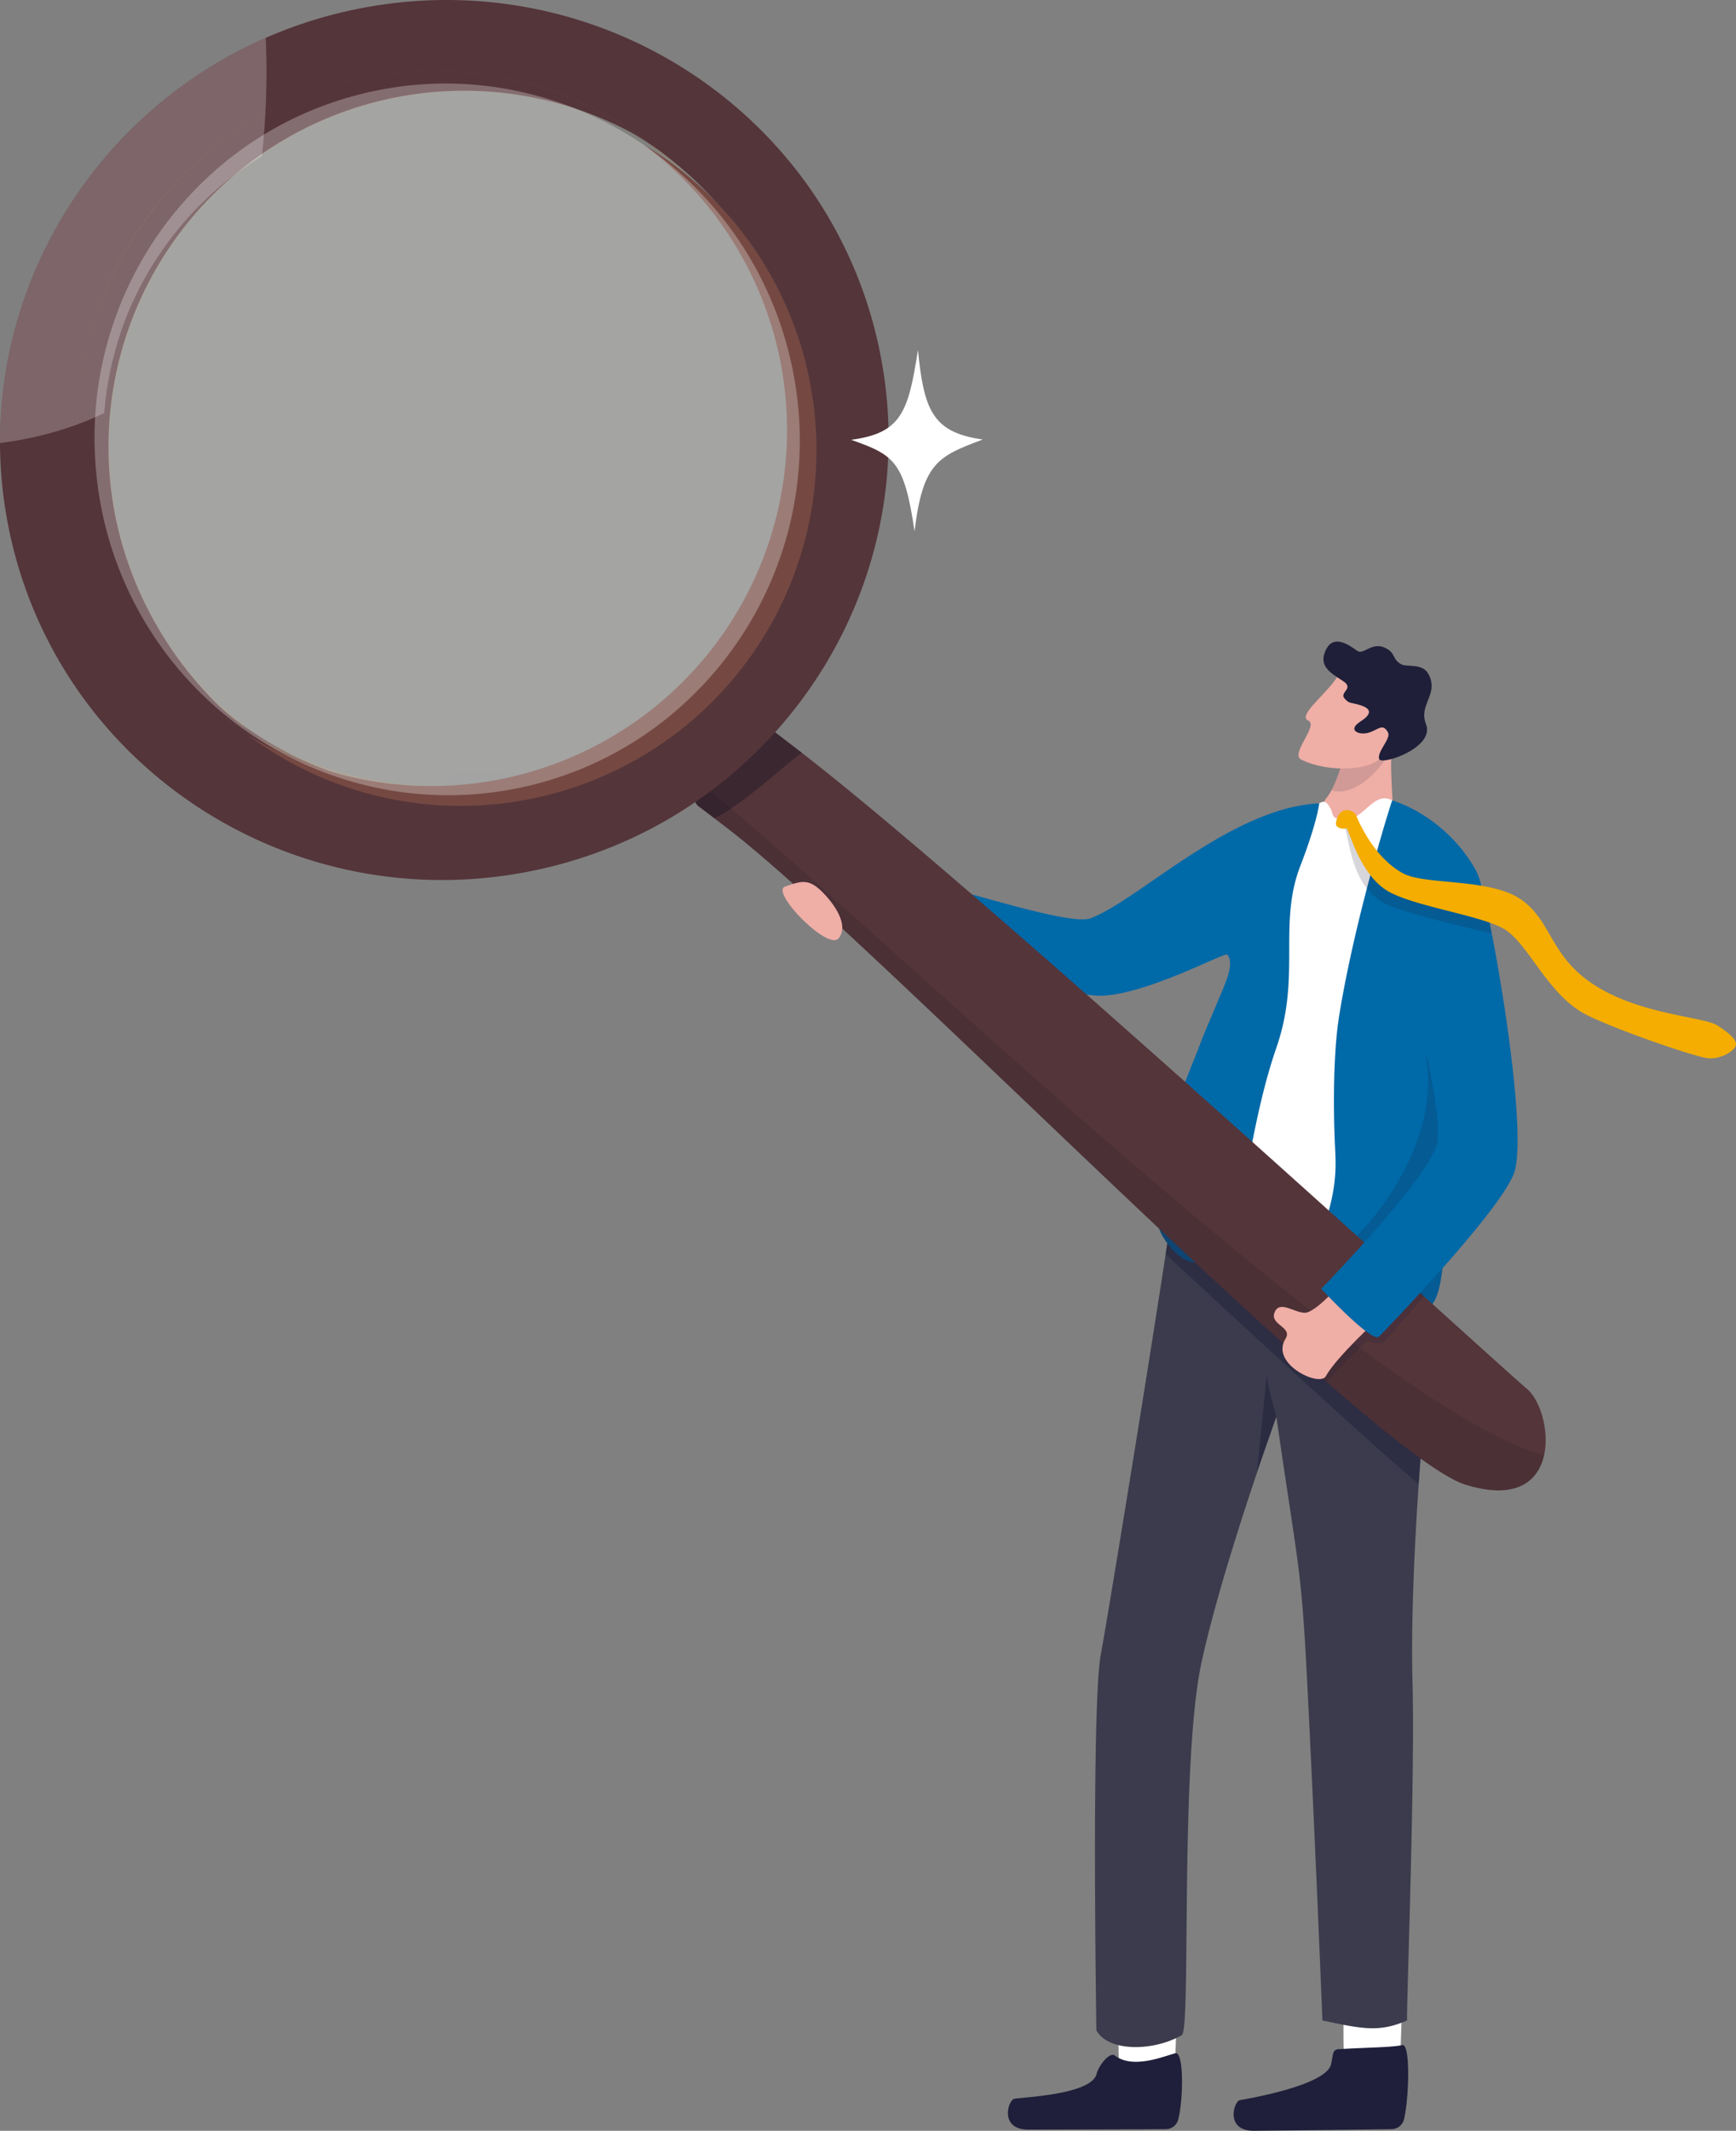 <svg xmlns="http://www.w3.org/2000/svg" viewBox="0 0 900.47 1104.59"><rect x="0" y="0" width="900.47" height="1104.59" fill="#808080" stroke="none"/><title>zoom-character</title><g id="Calque_2" data-name="Calque 2"><g id="Layer_1" data-name="Layer 1"><path d="M659.18,574c-2.81-3.4-4.33-11.19-5-20.77-1.91-26.05,2.13-65.29,2.13-65.29l1.67,3.08h0l.46.85,5.36,9.86,1.11,2,5.15,9.45.89,1.63h0c-1.27,5.12-2.44,9.17-3.71,13.46-.74,2.5-1.51,5.09-2.36,8h0c-.95,3.3-2,7.05-3.21,11.61C660.08,553.87,659.46,563.23,659.18,574Z" style="fill:#1f1f3b;opacity:0.18"></path><path d="M720.88,437.85l-25.72-1.09s-24.92-1.38-19.27-5.66c7.56-5.72,8.76-13.24,12.2-17.46a24.46,24.46,0,0,0,2.56-4c3.07-5.75,5.44-13.78,6.7-18.54.64-2.43,1-4,1-4l.1-2,15.14-19.59s9.87,14,8.3,25.14C720.45,400.84,724.6,427.17,720.88,437.85Z" style="fill:#efaea6"></path><path d="M690.65,409.66c3.07-5.75,5.44-13.78,6.7-18.54l8.52-1.27s12.29-4.48,13.76-1.14C721.75,393.54,703.38,414.39,690.65,409.66Z" style="fill:#1f1f3b;opacity:0.14"></path><path d="M580.72,1074.61c-1.11-11-.28-38.89-.28-38.89l30.41-1.06-1.64,41.87-20.1,13.31Z" style="fill:#fff"></path><path d="M578.26,1065.57c-2.56-2-8.28,4.92-9.45,9.54-2.7,10.58-36.62,11.93-42.66,12.88-3.12.49-8.15,16,7.38,16,13.42-.06,56.42-.09,71.11-.24a6.71,6.71,0,0,0,6.49-4.9c2.64-10.22,3-34.18-1.13-34.52C604.47,1065.54,588,1073,578.26,1065.57Z" style="fill:#1f1f3b"></path><path d="M697.55,1074.8c-1.17-11-.51-38.88-.51-38.88l30.4-1.23L726,1076.56,706,1090Z" style="fill:#fff"></path><path d="M694.2,1062.3c-3.27.21-2.68,3.27-3.81,7.9-2.6,10.6-41.21,17.48-47.24,18.48-3.11.52-8,16.11,7.52,15.91,13.42-.17,56.42-.57,71.11-.85a6.7,6.7,0,0,0,6.45-5c2.55-10.24,3.5-38.35-.6-38.65C722.11,1061.43,709.1,1061.34,694.2,1062.3Z" style="fill:#1f1f3b"></path><path d="M741.07,710.92c-.39,5-.9,10.39-1.6,16.32-.5,4.27-1.11,10.47-1.75,18.05-.6,6.92-1.21,15-1.82,23.76-2.18,31.76-4.08,72.89-3.22,103.06,1.34,47.41-2.85,158.31-2.85,175.29-14.4,6.31-23.31,4.35-43.88,0,0,0-3.65-91.5-7.71-171.61-3.29-65-4.23-58.53-16.19-141.35v0c-.13.38-3,8.45-7.29,20.86-9.07,26.5-24.22,72.8-31.49,106.32-11.33,52.3-5.42,188.61-10.16,193.32-14.13,8.32-38,9.13-44.41-2.43,0,0-2.7-168.58,2.32-195,2.83-14.91,23.14-138.8,33.62-207.43q.44-2.87.85-5.6c.7-4.61,1.34-8.92,1.92-12.87.88-6,1.61-11.1,2.18-15.25,0,0,15.82-3.45,36.45-6,37.73-4.67,91.56-6.33,94.07,21.64a152.85,152.85,0,0,1,.62,16.12c-.1,6.71.27,12.94.63,19.77A302,302,0,0,1,741.07,710.92Z" style="fill:#3b3b4d"></path><path d="M673.19,710.67l0,.07a3.4,3.4,0,0,1-.35-.24A3,3,0,0,1,673.19,710.67Z" style="fill:#1f1f3b;opacity:0.46"></path><path d="M662,734.45h0c-.14.38-5.7,16.05-9.94,28.47l5-50.06S656.89,715.87,662,734.45Z" style="fill:#1f1f3b;opacity:0.54"></path><path d="M741.8,697.93c-1-.23-49.86-10.64-56.46-35.08,0,0,42.43,3.64,56,5.1C741.94,679.1,742.23,691.62,741.8,697.93Z" style="fill:#1f1f3b;opacity:0.35"></path><path d="M722.11,414.91c-9.95-5.5-15.29,11.86-26.25,10.08-5.78-.94-3.92-3.1-6-6.37-1.26-2-2.36-4.2-5.62-2.16-66.32,41.44-44.65,192.12-53.74,200C623.1,623,663.8,651,693.66,651.06c41,0,48.87-42.53,49.71-50.82s9.26-150.64,9.26-150.64A217.62,217.62,0,0,1,722.11,414.91Z" style="fill:#fff"></path><path d="M684.28,416.46s-.91,9.43-9.79,32.42c-11.73,30.39.48,57-12.39,94.13-8,23.14-12.22,47.49-16.07,67.4-4.08,21.08-7.78,37.18-15.24,41.63a3.08,3.08,0,0,1-.3.18c-7.82,4.29-16.84,3.74-25-7.7q-1.26-1.75-2.48-3.85c-2.53-4.35-3.67-9.91-3.81-16.19-.67-28.1,18.61-70.53,23-82.47,2.09-5.68,5.46-13.21,8.69-21.06,4-9.78,9.91-21.13,5.71-26.09-1.21-1.42-39.49,19.63-64,21.28-18.34,1.24-100.78-23-104.63-24-10.94-2.64-6.36-36.58-6.36-36.58-.27-7.9,90,25.68,104,20.49C590.25,467,638.26,418.66,684.28,416.46Z" style="fill:#0069a8"></path><path d="M770.2,484.85c-.09,2.64-.23,5.29-.44,7.94a180.92,180.92,0,0,1-2.61,19.63c-1.33,6.78-2.46,12.2-3.48,16.78-.66,2.94-1.28,5.53-1.87,7.89h0c-1.28,5.12-2.43,9.16-3.71,13.46-.74,2.5-1.51,5.09-2.36,8h0c-1,3.3-2,7.05-3.21,11.61-.21.8-.4,1.65-.58,2.57-1.14,5.88-1.65,14.14-1.89,23.48-.08,2.8-.12,5.7-.16,8.67h0c-.19,14.34-.09,30.14-.9,43.41-1,15.85-3.28,28.1-9,30-1.42.47-2.87.88-4.33,1.23h0a52.09,52.09,0,0,1-6.86,1.14c-16.33,1.61-32.88-4.76-41.85-20.42a22.11,22.11,0,0,1-1.31-2.7,19.71,19.71,0,0,1-1.35-5.43s0,0,0,0c-.06-.62-.1-1.24-.1-1.87a34.33,34.33,0,0,1,1-8.06c1.6-7,4.74-15,6.44-25.28a86.3,86.3,0,0,0,1-18.91l0-.53c-1-18.14-1.38-49.77,2-70.9,3.34-20.69,8.49-43.16,13.5-62.63q1.07-4.18,2.13-8.14c.58-2.22,1.17-4.38,1.74-6.48.79-2.87,1.55-5.63,2.29-8.26l.81-2.89c3.12-10.93,5.68-19.23,7-23.21h0l.14,0c1.79.52,20.23,6.22,35.39,24.62,0,0,0,0,0,0,1.28,1.56,2.54,3.21,3.76,5s2.59,3.86,3.81,6c.18.3.34.62.5.94,1.81,3.54,3,8.36,3.73,13.92.36,2.74.59,5.66.71,8.69C770.31,477.53,770.32,481.16,770.2,484.85Z" style="fill:#0069a8"></path><path d="M737.71,745.29c-.6,6.92-1.21,15-1.82,23.76-11.34-7.93-108.38-97.56-131.27-118.93q.44-2.87.85-5.6-1.26-1.75-2.48-3.85c-2.53-4.35-3.67-9.91-3.81-16.19l8.21,7.17,23.39,20.39Z" style="fill:#1f1f39;opacity:0.48"></path><path d="M750.05,596.23c-.08,2.8-.12,5.7-.16,8.67h0c-.19,14.34-.09,30.14-.9,43.41-1,15.85-3.28,28.1-9,30-1.42.47-2.87.88-4.33,1.23h0a52.09,52.09,0,0,1-6.86,1.14c-16.33,1.61-32.88-4.76-41.85-20.42a22.11,22.11,0,0,1-1.31-2.7,19.71,19.71,0,0,1-1.35-5.43s0,0,0,0c-.06-.62-.1-1.24-.1-1.87a34.33,34.33,0,0,1,1-8.06c2.67,1.68,6.55,4.06,9,5.31,4.11,2.06,55.33-48.48,45.31-100.9l12.41,26.19C750.8,578.63,750.3,586.89,750.05,596.23Z" style="fill:#1f1f39;opacity:0.18"></path><path d="M800.91,754.41c-3,13.46-14.51,23.54-41.17,15.1-.64-.21-1.35-.46-2.12-.79-55.41-23.19-304.82-281.28-379.87-339l-7.19-5.52-5.8-4.43c-.8-.6-1.41-1.05-1.81-1.34l-.26-.19c-3.37-2.37-3.48-7.48-1.54-13.41l.05-.16a60.14,60.14,0,0,1,10.92-18.69c7.78-9.22,17.58-15.52,24.07-10.72l1,.7.24.18c2.66,1.95,9,6.83,18.46,14.1,94.09,72.68,358.7,315.08,376,329.59C798.84,725.63,803.78,741.56,800.91,754.41Z" style="fill:#54353a"></path><path d="M800.91,754.41c-3,13.46-14.51,23.54-41.17,15.1-.64-.21-1.35-.46-2.12-.79-55.41-23.19-304.82-281.28-379.87-339-6.08-4.67-10.51-8.07-13-10-.8-.6-1.41-1.05-1.81-1.34l-.26-.19c-3.41-2.39-3.48-7.58-1.49-13.58C431.08,457.66,707.52,729.53,800.91,754.41Z" style="fill:#0d0d1e;opacity:0.12"></path><path d="M415.86,390.2c-10.83,8.06-31.25,27.31-45.3,34l-5.8-4.43c-.8-.6-1.41-1.05-1.81-1.34l-.26-.19c-3.37-2.37-3.48-7.48-1.54-13.41l32.13-27.33,4.12-1.37C400.07,378,406.45,382.93,415.86,390.2Z" style="fill:#0d0d1e;opacity:0.35"></path><path d="M186.39,4.44a233.74,233.74,0,0,0-48.55,15.18q-8.79,3.84-17.13,8.35C46.88,67.82-.33,145.34,0,229.7a227.69,227.69,0,0,0,12.52,73.42C49.19,409,160.21,474.28,274.52,451.76a233.45,233.45,0,0,0,52.67-17,229.83,229.83,0,0,0,33.37-18.9c73.56-50.14,114.19-140.27,96.06-232.29C432.29,60,311.31-20.17,186.39,4.44Zm83.11,403a183.91,183.91,0,0,1-216-144.9c-19.63-99.66,45.24-196.36,144.9-216a183.91,183.91,0,0,1,216,144.89C434,291.09,369.15,387.79,269.5,407.42Z" style="fill:#54353a"></path><path d="M407.73,186.49A184,184,0,0,1,272.9,401.66l-34.27-1-8.13,5.2a19.71,19.71,0,0,0,2.45,1.53,183.78,183.78,0,0,1-100.84-26.26q4.84,3.61,9.91,6.9a185.79,185.79,0,0,1-88.3-95.78l-.13-.32a187.08,187.08,0,0,1-13.05-83c0-.64.09-1.28.15-1.93s.13-1.5.2-2.26a0,0,0,0,0,0,0c.06-.66.13-1.31.2-2,0-.26.05-.52.09-.78.07-.59.13-1.19.2-1.78.09-.75.19-1.51.29-2.26.18-1.39.38-2.78.6-4.17,0-.27.08-.54.13-.81q.11-.72.23-1.45c0-.18.07-.36.09-.55.1-.6.21-1.19.32-1.78.14-.82.29-1.63.46-2.44s.29-1.47.44-2.2.37-1.72.56-2.58c.14-.61.28-1.22.42-1.83h0c.17-.73.35-1.47.53-2.19s.36-1.45.55-2.18c.37-1.42.76-2.84,1.16-4.25.06-.22.13-.45.2-.68.36-1.24.73-2.48,1.12-3.71.23-.73.46-1.46.7-2.18s.43-1.31.65-2l0-.12q.36-1.06.73-2.11c.25-.71.5-1.41.76-2.11s.52-1.4.78-2.1.5-1.32.76-2q1.11-2.83,2.32-5.62c.18-.42.36-.84.55-1.25q.77-1.76,1.58-3.5c.31-.67.63-1.35,1-2l.75-1.54.18-.36c.13-.28.27-.55.41-.81.27-.56.56-1.11.84-1.66s.55-1.07.83-1.6.69-1.31,1-2l.83-1.52c.14-.26.29-.52.44-.79q1.36-2.45,2.81-4.85l.57-1,.1-.16.84-1.36.73-1.16.59-.94c.24-.38.49-.76.74-1.14l.61-.94q1.56-2.38,3.2-4.7l.75-1.06c.6-.84,1.21-1.68,1.82-2.51l.56-.75,1.16-1.54,1.06-1.38L80.32,107l.8-1,1.13-1.4L83.6,103l1.06-1.25c1.18-1.38,2.38-2.75,3.6-4.09l1.24-1.35,1.35-1.45,1.24-1.3.75-.77c1.3-1.34,2.63-2.66,4-4,.33-.32.65-.64,1-.95l1-.94.7-.65c.43-.41.87-.81,1.31-1.2l1.45-1.32,1.61-1.42.07-.06,1.64-1.41,1.43-1.2,1.06-.87q1.07-.88,2.15-1.74l1-.8c1.11-.88,2.24-1.75,3.38-2.59l1.55-1.15q1.5-1.1,3-2.16l1-.67,1.14-.78,1.05-.72c.8-.54,1.59-1.06,2.4-1.58l1.16-.75,1.17-.74,1.18-.73q2.7-1.67,5.46-3.23l-1.57.91q-1.57.92-3.11,1.87l-1.55,1A185,185,0,0,0,54.55,151.7c-.11.27-.23.54-.34.82a184.54,184.54,0,0,0,70.23,223.12q3,1.95,6,3.78a184.54,184.54,0,0,1-42.82-44.91l-.49-.74a183.71,183.71,0,0,1-26.44-62.13q-.49-2.2-.93-4.43a184.48,184.48,0,0,1,276-193.82,184.68,184.68,0,0,0-84-34.8,185.74,185.74,0,0,1,91.21,39.95q-2.74-1.77-5.54-3.46a183.86,183.86,0,0,1,59.65,76A186.64,186.64,0,0,1,407.73,186.49Z" style="fill:#f4c83d;opacity:0.02"></path><path d="M295.94,394.14a185.42,185.42,0,0,1-22.5,7.54q-5.87,1.56-11.9,2.75a187.15,187.15,0,0,1-27.8,3.35A184.73,184.73,0,0,1,142,388q-5.07-3.28-9.91-6.9A183.92,183.92,0,0,0,262.74,404q5.15-1,10.16-2.3A184.69,184.69,0,0,0,295.94,394.14Z" style="fill:#d39333;opacity:0.19"></path><path d="M335.77,73.39a184.49,184.49,0,0,0-205.29,306,184.53,184.53,0,0,1,4.8-319.17l2-1.1a186.7,186.7,0,0,1,106-21.56l1.86.19,1.2.13c.8.09,1.6.18,2.4.28A184.62,184.62,0,0,1,335.77,73.39Z" style="fill:#d39333;opacity:0.19"></path><path d="M397.05,151.13a183.87,183.87,0,0,0-59.65-76q2.8,1.68,5.54,3.46A184.89,184.89,0,0,1,397.05,151.13Z" style="fill:#d39333;opacity:0.19"></path><path d="M335.77,73.39a184.49,184.49,0,0,0-276,193.82c9.2,46.72,36.63,87.84,72,114.23-45.79-24.67-77.52-69.74-88-123C28,178.13,67.51,98.18,135.27,60.24l2-1.1a185.57,185.57,0,0,1,106-21.56l1.86.19,1.2.13,2.4.28A184.62,184.62,0,0,1,335.77,73.39Z" style="fill:#54353a"></path><path d="M420,197.59A184.31,184.31,0,0,1,274.65,414.26q-6.51,1.28-13,2.09A183.8,183.8,0,0,1,138.57,388q-5.07-3.28-9.91-6.9A183.92,183.92,0,0,0,259.29,404q5.15-1,10.16-2.3A184.45,184.45,0,0,0,334,75.08q2.8,1.68,5.54,3.46A183.92,183.92,0,0,1,420,197.59Z" style="fill:#754942"></path><path d="M411.3,192.4a184.6,184.6,0,0,1-71,184.32,180.35,180.35,0,0,1-56.21,28c-1.14.34-2.29.67-3.45,1-2.15.59-4.32,1.15-6.52,1.65s-4.34,1-6.53,1.41a180.92,180.92,0,0,1-67.57.53A184.48,184.48,0,0,1,52.53,263.17l0-.08a187.06,187.06,0,0,1-3-22.57A184.65,184.65,0,0,1,108.05,91.6h0A180.51,180.51,0,0,1,183.66,49.7q6.19-1.69,12.59-2.95l1.45-.28q2.87-.55,5.74-1,6.06-1,12.11-1.48,2.92-.26,5.84-.42h0a179.3,179.3,0,0,1,19.78,0,184.1,184.1,0,0,1,146.13,87.36A185.44,185.44,0,0,1,411.3,192.4Z" style="fill:#fff;opacity:0.28"></path><path d="M137.85,19.61a403.85,403.85,0,0,1-2,61.37l-1.1.68-1.09.68-1.08.69q-1.13.72-2.23,1.46l-1,.66-1.06.72-.89.61q-1.42,1-2.82,2l-1.44,1.06q-1.59,1.17-3.15,2.39l-.95.74c-.67.53-1.34,1.06-2,1.6l-1,.81-1.33,1.11-1.52,1.3-.06.05-1.5,1.31-1.35,1.21-1.22,1.11-.65.6-.92.87-.92.87q-1.88,1.79-3.7,3.64l-.69.71L101,109.05l-1.26,1.34-1.15,1.24q-1.71,1.86-3.36,3.77l-1,1.15L93,118,92,119.32l-.74.92-1.09,1.37-1,1.27-1.08,1.42-.52.69c-.57.76-1.14,1.54-1.7,2.31l-.7,1q-1.52,2.14-3,4.33l-.57.86-.69,1.05-.55.86-.68,1.07-.78,1.25-.09.15-.54.89q-1.35,2.21-2.62,4.47l-.41.72-.77,1.4c-.33.6-.66,1.2-1,1.81s-.52,1-.78,1.48-.52,1-.78,1.52c-.13.25-.26.5-.38.75l-.16.33-.7,1.42c-.3.61-.6,1.23-.89,1.85-.51,1.07-1,2.14-1.48,3.22l-.51,1.15q-1.13,2.57-2.17,5.17c-.24.6-.48,1.21-.71,1.82s-.49,1.28-.73,1.93-.48,1.29-.71,1.94-.46,1.29-.68,1.95l0,.11c-.21.6-.41,1.2-.61,1.81s-.44,1.33-.65,2c-.36,1.13-.71,2.27-1,3.42l-.18.62q-.57,1.95-1.08,3.91-.27,1-.52,2c-.17.67-.34,1.35-.5,2h0c-.14.56-.26,1.12-.39,1.68q-.27,1.19-.52,2.37-.22,1-.42,2t-.43,2.24c-.11.55-.2,1.1-.3,1.64,0,.17-.06.33-.09.5-.08.45-.15.89-.22,1.33q-.07.37-.12.74Q55.4,202,55.15,204q-.14,1-.27,2.08c-.07.55-.13,1.09-.19,1.64,0,.24-.06.48-.08.72-.07.6-.13,1.21-.19,1.81a0,0,0,0,1,0,0q-.1,1-.19,2.08c-.05.59-.1,1.18-.14,1.77C38.86,221.49,21,226.89,0,229.7-.34,145.34,46.88,67.82,120.71,28Q129.06,23.47,137.85,19.61Z" style="fill:#fff;opacity:0.24"></path><path d="M435,486.41c-5.49,6.75-35.62-24.15-27.78-26.82s11.88-4.4,18.76,2.26S440.52,479.66,435,486.41Z" style="fill:#efaea6"></path><path d="M687.24,716.55c1.8-.13,20.4-21.71,22.2-21.32s6.57,2.18,8.76.13,20.62-23.6,20.62-23.6l-8.19-6.66-25.41,20.5-22.1,27.37Z" style="fill:#1f1f39;opacity:0.18"></path><path d="M696.11,664.68s-13.7,16-19.36,15.86-13.25-6.76-15.69,0c-2.31,6.44,9.6,7.31,5.72,13.52-8.1,12.93,17.75,25.19,20.93,19.37,5.36-9.83,27.09-29.69,27.7-30.25S696.11,664.68,696.11,664.68Z" style="fill:#efaea6"></path><path d="M726.28,472c13.87,79.2,21,103.18,19.34,119.52s-60.29,76.6-60.29,76.6,26.38,28.42,30,24.74,62.61-64.63,70-84.72c8.29-22.51-13.65-145.81-19.49-156.08s-39.77-24.16-42.53-8.38A52.37,52.37,0,0,0,726.28,472Z" style="fill:#0069a8"></path><path d="M697.62,429.75c1.12-.21,2.56,20.79,12,31.55a30.38,30.38,0,0,0,9.26,7.34c10.5,5.19,54.81,15.23,54.81,15.23a148.92,148.92,0,0,0-4.8-19.19c-11.12-1.08-38.84-3.39-44.2-6.4a44.22,44.22,0,0,1-10.38-8.22A73.62,73.62,0,0,1,702,431.54c-1.42-2.92-.48-6.05-3.14-7.31C695.32,422.55,696.18,430,697.62,429.75Z" style="fill:#1f1f39;opacity:0.18"></path><path d="M694.25,422.71a4.86,4.86,0,0,1,6.73-2.22c2.66,1.26,2.41,2.45,3.83,5.38,4.26,8.78,11.29,20.33,22.72,26.75S773,455,789.14,466.41s14.7,29.64,38.58,44.66,56,16,63,20.47,10.87,8.13,9.41,11-7.34,6.26-13.56,6.11-54.33-16.93-66-23.86c-19-11.31-28.56-36.9-41.06-43.6s-43-10.92-57.86-18.27c-16.57-8.19-21.95-33.86-23.39-33.59a5,5,0,0,1-4.73-.92C692.26,427.44,693.41,424.37,694.25,422.71Z" style="fill:#f4ad00"></path><path d="M693.82,350.47c-4.53,8.23-21.1,20.45-15.31,23s-9.6,17.38-3.54,20.32c14.67,7.14,36,5.37,41.16-1S729.21,366,729.21,366Z" style="fill:#efaea6"></path><path d="M705.49,365.53c-4.94-1.55-5.58-.5-8.16-3.56s5.14-5.05-.54-8.81S684.53,346,687,338.71c3.62-10.57,11.91-5,17-1.31,3.24,2.36,7.61-5,14.62-1.5,5.5,2.77,3.37,5.75,8.17,8.44,2.9,1.62,11-.72,14.11,5,5.73,10.64-5.27,15.67-1.22,26.11,4.73,12.18-22.93,21.31-24.24,18.13-1.53-3.71,6.28-10.66,4.51-13.9-2.68-4.88-4.73-1.66-9.56,0-5.16,1.8-12-1-4.7-5.67S710,366.92,705.49,365.53Z" style="fill:#1f1f39"></path><path d="M441.5,228c25.87-3.5,29.63-14,34.63-46.54,3.16,30.94,7.36,42.69,33.62,46.38-23,8.67-31.06,11.82-35.37,47.54C469,239.14,463.94,235.91,441.5,228Z" style="fill:#fff"></path></g></g></svg>